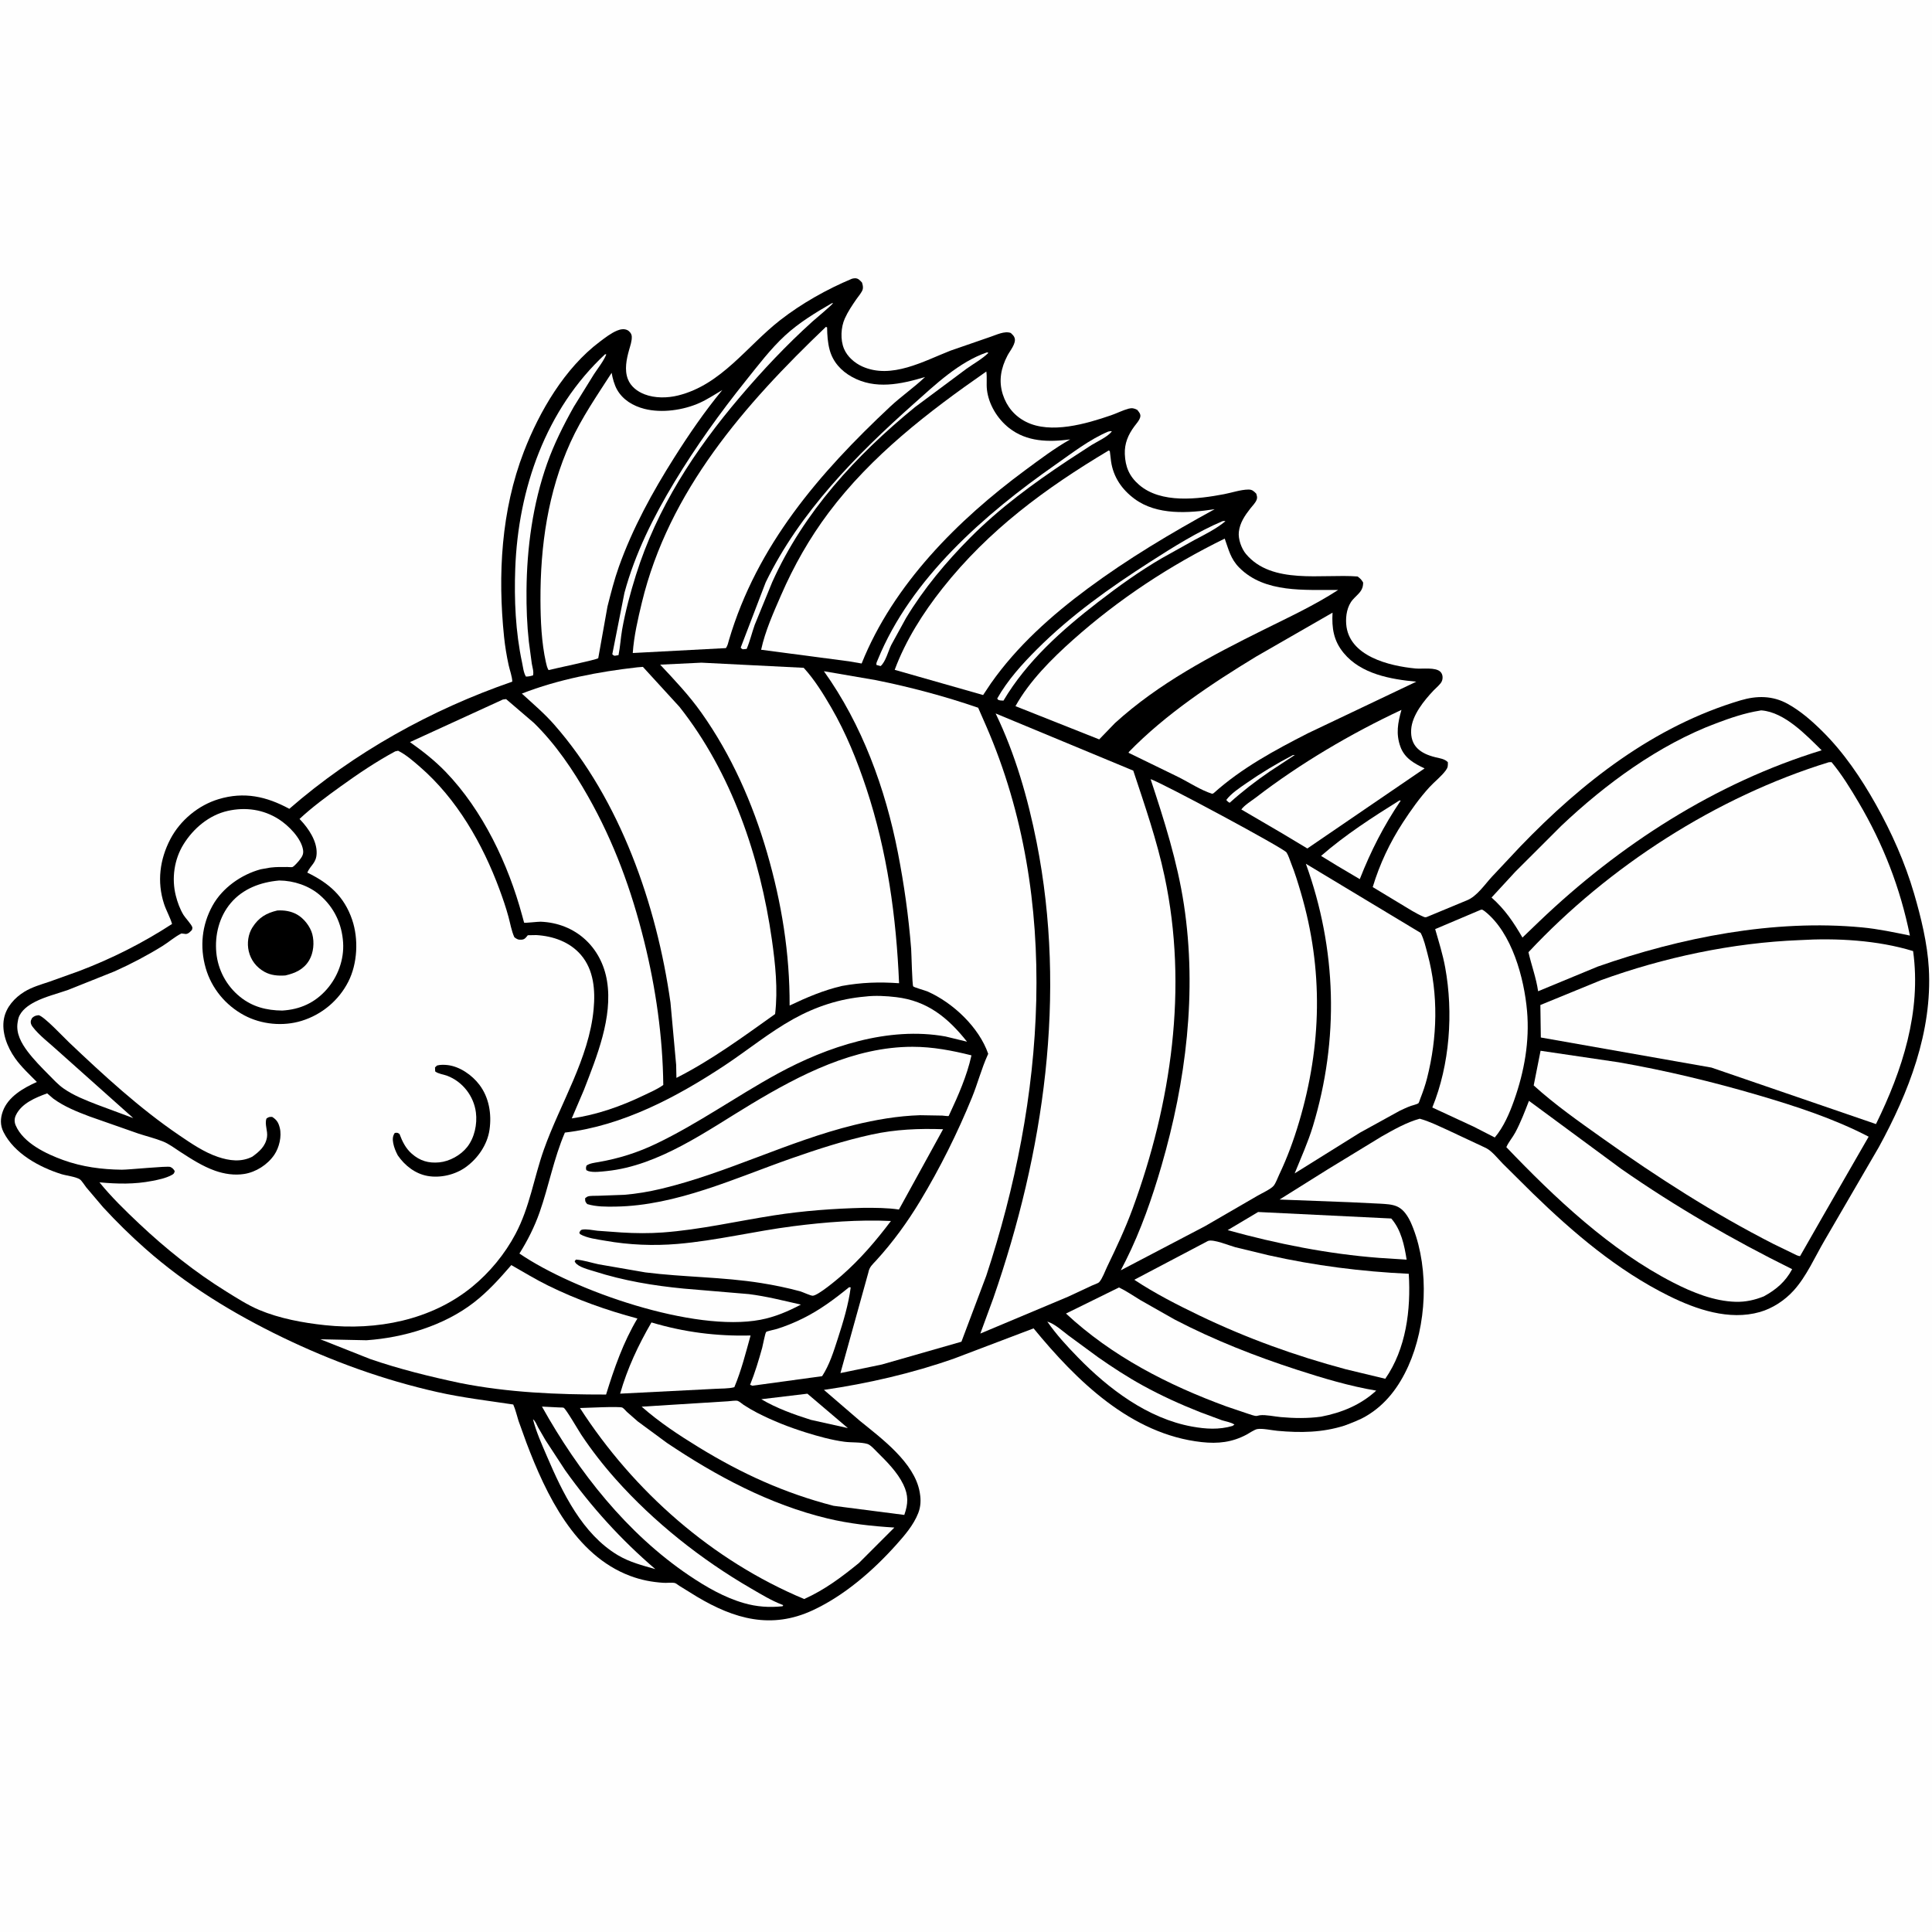 <svg version="1.1" xmlns="http://www.w3.org/2000/svg" style="display: block;" viewBox="0 0 2048 2048" width="1024" height="1024">
<path transform="translate(0,0)" fill="rgb(254,254,254)" d="M -0 -0 L 2048 0 L 2048 2048 L -0 2048 L -0 -0 z"/>
<path transform="translate(0,0)" fill="rgb(0,0,0)" d="M 903.055 295.5 C 904.323 295.207 905.138 294.953 906.5 294.965 C 909.892 294.995 911.64 297.307 913.75 299.5 C 914.411 301.794 915.082 303.975 914.6 306.381 C 913.953 309.614 909.722 314.365 907.82 317.139 C 903.313 323.711 898.862 330.236 895.578 337.523 C 891.334 346.94 890.668 360.119 894.681 369.715 C 898.181 378.083 905.959 384.867 914.115 388.513 C 944.974 402.306 979.119 382.821 1007.6 371.687 L 1049.84 357.083 C 1056.22 354.978 1064.97 350.521 1071.5 352.983 C 1073.24 354.758 1074.79 355.849 1075.55 358.277 C 1077.35 364.042 1070.63 371.786 1067.97 376.874 C 1061.07 390.093 1058.39 403.613 1063.02 418.126 C 1067.12 430.978 1075.54 441.1 1087.67 447.19 C 1113.95 460.375 1151.51 449.22 1177.67 440.259 C 1183.92 438.117 1190.15 434.866 1196.5 433.175 C 1199.94 432.259 1202.45 432.812 1205.5 434.456 C 1207.12 436.411 1209.21 438.683 1208.81 441.5 C 1208.29 445.114 1204.54 449.155 1202.42 452.013 C 1195.84 460.91 1191.94 470.142 1192.36 481.358 C 1192.87 494.867 1197.08 504.882 1207.34 513.818 C 1230.65 534.135 1269.79 529.139 1297.63 523.835 C 1305.78 522.285 1315.09 519.051 1323.31 518.952 C 1327.4 518.903 1329.01 520.624 1331.68 523.287 C 1332.35 525.759 1333.05 527.199 1332.11 529.728 C 1330.9 532.986 1327.64 536.192 1325.5 538.917 C 1319.65 546.36 1314.31 554.166 1313.22 563.882 C 1312.37 571.404 1316.03 581.593 1320.78 587.263 C 1348.29 620.09 1401.44 608.147 1439 611.094 C 1441.89 613.019 1443.22 614.521 1444.99 617.5 C 1445.01 626.646 1439.75 629.197 1434.1 635.564 C 1428.07 642.358 1426.36 652.678 1427.02 661.5 C 1429.57 695.629 1472.66 705.947 1500.4 708.625 C 1507.68 709.327 1521.7 707.004 1526.89 712.133 C 1529.48 714.703 1529.76 718.954 1528.37 722.202 C 1527.02 725.384 1522.19 729.228 1519.78 731.78 C 1509.66 742.487 1496.83 758.059 1495.9 773.399 C 1494.83 790.841 1505.62 798.747 1521.28 802.629 C 1525.74 803.734 1531.66 804.425 1534.8 808 C 1534.84 811.703 1534.97 813.38 1532.67 816.538 C 1527.96 822.979 1520.8 828.442 1515.35 834.365 C 1504.95 845.688 1495.6 858.882 1487.21 871.751 C 1473.27 893.139 1462.52 915.908 1455.14 940.331 L 1484.83 958.279 C 1492.77 963 1500.87 968.397 1509.39 971.968 C 1511.64 972.912 1512.89 971.79 1515.12 970.944 L 1555.19 954.303 C 1565.49 950.194 1573.94 937.573 1581.43 929.445 L 1611.59 897.315 C 1677.06 829.278 1753.51 769.577 1845.14 742.387 C 1862.24 737.313 1878.98 737.263 1895 746.101 C 1908.63 753.624 1920.67 764.185 1931.68 775.081 C 1954.49 797.638 1972.76 824.696 1988.42 852.587 C 2005.16 882.382 2019.38 914.336 2028.98 947.174 C 2036.37 972.467 2043.14 1000.13 2044.63 1026.5 C 2048.42 1093.74 2023.25 1158.21 1991.58 1216.11 L 1934.24 1314.7 C 1923.9 1332.34 1915.03 1352.94 1901.31 1368.07 C 1891.92 1378.42 1879.02 1386.94 1865.55 1390.79 C 1833 1400.08 1798.06 1388.08 1768.99 1373.66 C 1714.6 1346.67 1668.02 1307.02 1624.73 1264.95 L 1593 1233.5 C 1587.96 1228.4 1581.76 1220.36 1575.4 1217.05 L 1534.1 1197.69 C 1524.58 1193.45 1515.05 1188.59 1504.96 1185.88 C 1490.97 1189.7 1477.2 1197.59 1464.62 1204.7 L 1407.5 1239.55 L 1356.38 1271.56 L 1431.06 1274.41 L 1463.5 1275.97 C 1469.23 1276.37 1475.43 1276.51 1480.76 1278.83 C 1489.9 1282.82 1494.73 1293.35 1498.11 1302.15 C 1515.09 1346.35 1512.23 1405.2 1492.83 1448.18 C 1483.01 1469.95 1469.06 1488.86 1448.18 1501.11 C 1440.91 1505.37 1433.08 1508.22 1425.23 1511.19 C 1401.76 1518.67 1378.53 1518.96 1354.17 1516.73 C 1348.4 1516.2 1338.23 1513.95 1332.78 1514.88 C 1329.78 1515.38 1324.3 1519.21 1321.43 1520.74 C 1306.1 1528.92 1291.16 1530.59 1273.86 1528.69 C 1198.84 1520.46 1141.1 1463.51 1095.64 1408.13 L 1011.53 1440.06 C 967.219 1455.68 919.844 1466.6 873.397 1473.33 L 911.733 1506.34 C 934.507 1524.82 969.266 1550.46 974.85 1581.39 L 975.117 1583 C 976.323 1590.05 976.035 1597.01 973.444 1603.75 C 968.548 1616.48 958.944 1627.58 949.959 1637.62 C 925.42 1665.03 895.032 1691.4 861.5 1706.98 C 817.667 1727.35 778.497 1716.27 738.764 1692.56 L 720.244 1681.12 C 719.169 1680.45 716.456 1678.28 715.299 1678.04 C 711.833 1677.34 706.812 1678.1 703.121 1677.84 C 690.764 1677 679.749 1674.92 668.108 1670.57 C 609.454 1648.64 578.858 1584.32 558.022 1529.35 L 549.658 1506.16 C 547.832 1500.48 546.485 1494.24 544.044 1488.83 C 516.923 1484.73 490.246 1481.64 463.406 1475.6 C 406.373 1462.76 351.521 1442.85 298.92 1417.4 C 247.22 1392.39 197.424 1361.98 154.274 1323.84 C 138.581 1309.97 123.537 1295.2 109.35 1279.79 L 91.382 1258.61 C 89.613 1256.4 86.727 1251.57 84.659 1250.18 C 80.445 1247.34 70.142 1246.23 64.938 1244.58 C 41.522 1237.17 15.203 1222.81 3.733 1200.08 C 0.102 1192.88 0.27 1185.49 3.006 1177.97 C 8.653 1162.46 24.874 1153.27 39.083 1146.94 C 31.206 1138.93 22.488 1130.94 15.992 1121.75 C 7.702 1110.03 1.447 1094.21 4.225 1079.72 C 6.564 1067.52 15.498 1057.64 25.854 1051.28 C 33.778 1046.41 43.493 1043.6 52.282 1040.68 L 84.257 1029.21 C 118.749 1016.06 151.443 999.573 182.385 979.438 C 180.236 972.022 176.212 965.336 173.828 957.981 C 166.293 934.728 169.348 911.042 180.543 889.568 C 190.95 869.607 210.187 853.624 231.718 847.135 C 258.831 838.964 282.396 844.219 306.692 857.382 C 375.252 797.726 457.297 752.148 543.051 722.581 C 542.935 717.111 540.345 710.445 539.171 705.006 C 537.037 695.12 535.384 685.271 534.344 675.212 C 527.533 609.389 531.279 541.079 555.313 478.803 C 571.771 436.158 598.674 390.067 635.889 362.176 C 641.572 357.917 647.682 353.109 654.303 350.386 C 657.631 349.017 661.656 348.268 665 349.93 C 667.416 351.131 669.49 353.791 669.68 356.5 C 670.013 361.274 668.098 366.515 666.821 371.085 C 664.09 380.862 661.774 392.043 665.555 401.836 C 668.597 409.712 675.506 414.972 683.17 417.954 C 694.195 422.243 707.519 422.024 718.891 419.202 C 764.731 407.827 791.717 366.885 827.012 339.38 C 849.721 321.683 876.457 306.627 903.055 295.5 z"/>
<path transform="translate(0,0)" fill="rgb(254,254,254)" d="M 1370.45 800.5 L 1372.6 800.294 L 1346.04 817.752 C 1331.1 827.954 1316.96 838.887 1303.5 850.987 C 1301.88 850.143 1301.06 849.416 1299.91 848 C 1305.05 841.091 1313.78 835.374 1320.8 830.5 C 1336.77 819.399 1353.19 809.466 1370.45 800.5 z"/>
<path transform="translate(0,0)" fill="rgb(254,254,254)" d="M 855.876 1477.38 L 898.772 1513.83 L 859.627 1505.12 C 841.769 1499.49 823.15 1492.81 806.997 1483.23 L 855.876 1477.38 z"/>
<path transform="translate(0,0)" fill="rgb(254,254,254)" d="M 1295.8 552.5 C 1297.98 552.147 1296.9 552.138 1299.02 552.5 C 1289.43 560.535 1277.08 566.641 1266.03 572.48 L 1231.89 591.524 C 1208.02 605.417 1185.92 621.291 1164.1 638.151 C 1125.78 667.758 1088.67 700.653 1063.71 742.708 L 1060.56 742.5 C 1058.44 741.997 1058.34 742.429 1057.07 740.5 C 1068.07 721.002 1083.35 704.134 1099.09 688.376 C 1135.22 652.21 1176.21 623.186 1219.09 595.652 C 1243.4 580.041 1269.18 563.834 1295.8 552.5 z"/>
<path transform="translate(0,0)" fill="rgb(254,254,254)" d="M 1174.75 457.5 C 1176.38 457.105 1177.03 457.024 1178.62 457.138 C 1174.88 462.684 1163.2 467.996 1157.15 471.708 L 1131.85 488.146 C 1094.85 512.789 1059.81 538.394 1028.38 570.032 C 1002.81 595.767 979.177 624.088 960.391 655.201 L 944.772 683.674 C 941.578 690.161 938.797 701.556 933.5 706.061 L 929.072 704.884 C 928.67 702.752 929.623 701.405 930.43 699.425 C 965.654 613.016 1043.97 544.949 1118.7 492.679 C 1136.16 480.469 1155.09 465.743 1174.75 457.5 z"/>
<path transform="translate(0,0)" fill="rgb(254,254,254)" d="M 1046.25 373.5 L 1047.78 374.047 C 1041.3 380.471 1031.97 385.573 1024.5 390.932 L 969.951 431.544 C 907.557 482.514 851.934 542.873 818.591 617.044 L 800.03 662.353 C 797.049 670.752 794.988 679.691 791.5 687.859 L 787.5 688.261 C 785.849 687.543 786.669 688.07 785.165 686.5 L 811.673 617.289 C 847.877 542.779 907.543 482.424 968.654 428.003 C 991.765 407.422 1016.64 383.697 1046.25 373.5 z"/>
<path transform="translate(0,0)" fill="rgb(254,254,254)" d="M 1483.46 848.5 L 1484.8 848.671 C 1466.7 875.489 1453.23 901.908 1441.41 931.928 L 1418.06 918.117 L 1400.38 907.293 C 1425.96 885.005 1454.74 866.448 1483.46 848.5 z"/>
<path transform="translate(0,0)" fill="rgb(254,254,254)" d="M 881.645 321.5 L 883.036 321.257 C 883.059 322.491 863.725 338.583 861.431 340.651 C 833.788 365.564 808.455 392.476 784.365 420.821 C 736.381 477.281 696.509 538.234 674.133 609.536 C 668.232 628.342 662.937 647.887 659.5 667.309 C 657.905 676.326 657.477 685.557 655.65 694.5 L 651.5 695.151 C 649.817 694.474 650.666 694.969 649.057 693.5 L 661.925 628.434 C 673.153 586.773 692.722 547.76 714.936 510.961 C 737.572 473.463 763.075 437.908 790.458 403.724 C 803.641 387.268 816.748 369.89 832.274 355.586 C 846.92 342.093 864.441 331.433 881.645 321.5 z"/>
<path transform="translate(0,0)" fill="rgb(254,254,254)" d="M 564.992 1504.5 C 567.632 1506.36 568.965 1510.37 570.452 1513.18 L 578.254 1526.64 L 599.065 1558.48 C 626.864 1597.55 658.293 1632.13 694.671 1663.33 C 680.819 1659.38 667.298 1655.97 654.801 1648.48 C 617.308 1626.01 596.307 1582.39 579.771 1543.72 C 574.31 1530.95 568.401 1518 564.992 1504.5 z"/>
<path transform="translate(0,0)" fill="rgb(254,254,254)" d="M 1110.16 1400.91 C 1118.39 1403.53 1125.56 1410.38 1132.43 1415.54 L 1163.81 1438.59 C 1179.06 1449.27 1195.07 1459.69 1211.38 1468.67 C 1230.95 1479.46 1251.11 1488.58 1271.87 1496.81 L 1295.2 1505.5 C 1299.45 1506.88 1304.92 1507.61 1308.58 1510.12 L 1306.5 1511.55 C 1292.16 1515.75 1278.2 1514.85 1263.68 1512.23 C 1216.61 1503.71 1175.11 1472.25 1142.51 1438.74 C 1130.87 1426.78 1119.68 1414.66 1110.16 1400.91 z"/>
<path transform="translate(0,0)" fill="rgb(254,254,254)" d="M 641.425 375.5 L 642.717 375.688 C 639.764 382.944 633.959 390.083 629.644 396.669 L 608.214 431.263 C 597.474 450.383 587.287 470.658 579.96 491.362 C 564.75 534.343 558.473 580.649 558.115 626.084 C 557.972 644.199 558.619 662.327 560.623 680.336 L 563.727 703.457 C 564.347 707.234 566.054 712.287 565 715.964 C 562.327 716.754 560.329 717.171 557.5 717.191 C 554.946 713.042 554.404 706.95 553.39 702.207 C 546.471 669.821 544.969 635.783 546.184 602.764 C 549.295 518.169 578.504 434.057 641.425 375.5 z"/>
<path transform="translate(0,0)" fill="rgb(254,254,254)" d="M 900.067 1364.5 L 901.787 1364.69 C 899.461 1382.83 893.74 1401.61 888.107 1419 C 883.704 1432.59 879.347 1446.75 871.485 1458.8 L 797.5 1468.93 L 795.109 1467.96 C 800.303 1455.22 804.282 1441.86 807.976 1428.62 C 808.739 1425.89 811.049 1413.06 812.201 1411.9 C 812.99 1411.11 821.794 1409.29 823.675 1408.69 C 832.885 1405.78 841.967 1402.05 850.639 1397.79 C 868.747 1388.91 884.512 1377.19 900.067 1364.5 z"/>
<path transform="translate(0,0)" fill="rgb(254,254,254)" d="M 1333.68 1284.77 L 1474.77 1291.66 C 1485.28 1303.59 1488.69 1320.08 1491.09 1335.28 L 1461.87 1333.4 C 1407.8 1329.29 1353.6 1318.45 1301.37 1304.01 L 1333.68 1284.77 z"/>
<path transform="translate(0,0)" fill="rgb(254,254,254)" d="M 574.504 1491.04 L 592.542 1491.94 C 593.535 1492.01 596.709 1491.91 597.464 1492.26 C 599.901 1493.38 613.412 1516.71 616.123 1520.78 C 627.177 1537.4 639.227 1552.86 652.479 1567.77 C 692.992 1613.33 743.321 1653.23 796.013 1683.75 C 806.706 1689.95 817.691 1696.72 829.26 1701.12 L 830.287 1701.5 L 829.5 1702.72 C 815.242 1704.18 802.336 1703.31 788.591 1699.36 C 767.769 1693.38 748.399 1682.15 730.541 1670.11 C 664.637 1625.67 612.974 1560.01 574.504 1491.04 z"/>
<path transform="translate(0,0)" fill="rgb(254,254,254)" d="M 690.555 1401.84 C 725.48 1412.23 759.319 1416.51 795.638 1415.7 C 790.495 1434.18 785.875 1452.76 778.422 1470.48 C 772.31 1472.17 764.215 1471.81 757.803 1472.24 L 657.361 1477.33 C 665.077 1450.36 676.548 1426.02 690.555 1401.84 z"/>
<path transform="translate(0,0)" fill="rgb(254,254,254)" d="M 1485.6 752.506 C 1481.78 766.104 1479.5 777.959 1484.56 791.728 C 1489 803.798 1499.18 809.364 1510.12 814.548 L 1385.84 899.423 L 1359.96 883.87 L 1315.86 858.076 C 1319.24 853.41 1326.61 848.987 1331.25 845.418 C 1378.07 809.378 1432.11 777.563 1485.6 752.506 z"/>
<path transform="translate(0,0)" fill="rgb(254,254,254)" d="M 295.504 933.405 L 296.001 933.36 C 311.399 933.479 327.459 938.797 339.151 948.928 C 354.177 961.948 362.403 979.235 363.702 999.018 C 364.893 1017.16 358.117 1035.53 346.102 1049.04 C 333.522 1063.18 317.908 1070.12 299.174 1071.24 C 282.558 1071.07 267.634 1067.33 254.468 1056.69 C 240.098 1045.08 230.997 1028.16 229.29 1009.75 C 227.561 991.109 232.379 971.746 244.594 957.303 C 257.534 942.005 276.124 935.198 295.504 933.405 z"/>
<path transform="translate(0,0)" fill="rgb(0,0,0)" d="M 293.965 965.158 C 301.239 964.721 308.504 965.819 314.934 969.461 C 322.163 973.555 328.86 982.097 331.02 990.166 C 333.375 998.959 332.396 1010.01 327.777 1017.86 C 322.014 1027.65 312.972 1031.57 302.505 1034.02 C 294.776 1034.56 287.082 1033.97 280.207 1030.1 C 271.721 1025.33 265.858 1017.73 263.653 1008.24 C 261.734 999.978 263.003 990.326 267.545 983.157 C 274.207 972.642 282.204 967.932 293.965 965.158 z"/>
<path transform="translate(0,0)" fill="rgb(254,254,254)" d="M 771.629 1485.42 C 774.194 1485.31 779.721 1484.32 781.964 1484.98 C 783.664 1485.48 786.679 1488.17 788.257 1489.21 C 792.965 1492.3 797.764 1495.12 802.775 1497.69 C 819.294 1506.18 836.53 1512.94 854.249 1518.48 C 867.43 1522.6 881.424 1526.48 895.139 1528.32 C 902.618 1529.32 912.397 1528.55 919.44 1530.62 C 922.802 1531.6 927.086 1536.52 929.608 1539.02 C 939.87 1549.18 951.216 1560.47 957.551 1573.6 C 963.146 1585.2 962.736 1594.14 958.586 1605.89 L 883.595 1596.22 C 831.627 1582.8 786.315 1562.14 740.696 1534.18 C 719.362 1521.11 699.005 1507.69 680.177 1491.13 L 771.629 1485.42 z"/>
<path transform="translate(0,0)" fill="rgb(254,254,254)" d="M 1186.19 1364.76 C 1194 1368.48 1201.4 1373.65 1208.81 1378.14 L 1245.17 1398.76 C 1286.56 1420.36 1330.94 1437.79 1375.28 1452.14 C 1402.52 1460.96 1430.59 1469.38 1458.86 1474.12 C 1442.32 1489.34 1422.17 1497.53 1400.36 1501.74 C 1386.38 1503.67 1371.67 1503.44 1357.63 1502.18 C 1351.19 1501.61 1341.74 1499.48 1335.5 1500.24 L 1332 1500.98 C 1329.33 1501 1325.32 1499.33 1322.68 1498.54 L 1300.01 1490.87 C 1238.2 1468.27 1178.55 1437.65 1129.99 1392.41 L 1186.19 1364.76 z"/>
<path transform="translate(0,0)" fill="rgb(254,254,254)" d="M 1569.46 964.5 L 1571.04 964.176 C 1572.08 964.759 1573.05 965.306 1574 966.053 C 1602.8 988.827 1615.68 1036.82 1618.75 1071.83 C 1621.55 1103.9 1615.81 1135.82 1605.16 1166 C 1600.28 1179.84 1594.07 1194.47 1584.53 1205.78 L 1562.33 1194.41 L 1518.31 1173.99 C 1536.87 1128.52 1540.73 1073.6 1531.95 1025.5 C 1529.44 1011.76 1525.2 998.309 1521.34 984.896 L 1569.46 964.5 z"/>
<path transform="translate(0,0)" fill="rgb(254,254,254)" d="M 1620.76 1166.93 L 1718.66 1239.13 C 1776.23 1279.26 1836.89 1314.29 1899.76 1345.38 C 1892.65 1358.7 1882.85 1366.99 1869.78 1374.18 C 1860.15 1378.06 1850.41 1380.25 1840 1379.97 C 1817.01 1379.36 1794.26 1370.1 1774.05 1359.77 C 1707.22 1325.63 1648.28 1269.92 1596.78 1216.03 C 1599.16 1210.57 1603.48 1205.72 1606.32 1200.39 C 1612.05 1189.66 1616.37 1178.25 1620.76 1166.93 z"/>
<path transform="translate(0,0)" fill="rgb(254,254,254)" d="M 614.768 1492.56 C 620.991 1492.45 656.554 1490.6 659.683 1492.1 C 661.052 1492.75 663.358 1495.55 664.53 1496.65 L 676.037 1506.75 L 706.935 1529.5 C 759.179 1564.58 815.574 1594.81 877.137 1609.62 C 900.445 1615.23 924.177 1617.79 948.055 1619.27 L 910.341 1656.99 C 892.042 1671.89 874.084 1685.34 852.461 1695.04 C 754.983 1654.26 671.85 1581.03 614.768 1492.56 z"/>
<path transform="translate(0,0)" fill="rgb(254,254,254)" d="M 542.002 1341.05 C 554.968 1348.41 567.704 1356.21 581.094 1362.8 C 611.604 1377.8 642.883 1388.9 675.69 1397.67 C 660.698 1422.75 651.053 1450.49 642.461 1478.27 C 590.55 1478.34 538.811 1476.22 487.784 1466.07 C 455.509 1459.23 423.587 1451.36 392.361 1440.61 L 339.563 1419.69 L 388.486 1420.72 C 427.948 1418.01 470.553 1405.24 502.117 1380.86 C 517.322 1369.12 529.494 1355.5 542.002 1341.05 z"/>
<path transform="translate(0,0)" fill="rgb(254,254,254)" d="M 1412.55 649.441 C 1411.65 665.822 1413.62 679.192 1424.34 692.188 C 1442.81 714.569 1474.17 720.073 1501.34 722.618 L 1386.67 777.175 C 1351.14 795.351 1316.45 813.952 1286.5 840.805 L 1285.04 841.48 C 1272.79 837.63 1260.3 829.259 1248.71 823.5 L 1196.39 798.029 L 1196.56 797.168 C 1235.45 757.208 1284.09 724.847 1331.56 696.002 L 1412.55 649.441 z"/>
<path transform="translate(0,0)" fill="rgb(254,254,254)" d="M 1865.35 753.307 C 1866.17 753.124 1866.57 752.989 1867.5 753.068 C 1891.9 755.149 1914.55 779.126 1931.04 795.344 C 1818.31 829.879 1716.52 895.648 1631.71 976.716 L 1613.86 993.857 C 1604.29 977.41 1595.45 964.181 1581.1 951.432 L 1606.29 924.089 L 1654.99 875.455 C 1701.81 831.08 1758.49 789.51 1819.11 766.755 C 1834.14 761.115 1849.47 755.817 1865.35 753.307 z"/>
<path transform="translate(0,0)" fill="rgb(254,254,254)" d="M 1280.44 1315.5 C 1285.98 1313.18 1302.98 1320.36 1309.44 1322.09 L 1344.74 1330.63 C 1393.77 1341.64 1443.2 1347.9 1493.35 1350.27 C 1495.71 1388.31 1490.6 1429.64 1468.45 1461.55 L 1426.69 1451.5 C 1372.98 1437.13 1321.61 1418.61 1271.48 1394.51 C 1247.95 1383.2 1224.15 1371.03 1202.37 1356.61 L 1280.44 1315.5 z"/>
<path transform="translate(0,0)" fill="rgb(254,254,254)" d="M 648.375 395.201 C 649.316 400.903 651.219 407.854 654.029 412.885 C 660.155 423.857 671.107 430.32 683.013 433.382 C 701.462 438.128 724.47 434.813 741.725 427.027 C 750.04 423.275 757.816 418.042 765.686 413.437 C 747.047 435.999 730.448 460.22 714.809 484.935 C 691.665 521.51 670.665 559.815 656.072 600.676 C 651.151 614.454 647.582 628.658 643.972 642.819 L 634.169 697.702 C 632.808 699.303 587.687 708.713 581.479 710.331 C 579.953 707.765 579.338 704.981 578.69 702.089 C 573.999 681.154 573.006 657.616 572.916 636.209 C 572.674 578.931 580.84 521.495 604.69 468.956 C 616.533 442.868 632.913 419.219 648.375 395.201 z"/>
<path transform="translate(0,0)" fill="rgb(254,254,254)" d="M 1384.26 915.613 L 1505.96 988.91 C 1509.51 995.657 1511.29 1003.93 1513.28 1011.28 C 1524.91 1054.44 1523.7 1099.73 1512.76 1142.88 C 1510.89 1150.24 1508.41 1157.39 1505.63 1164.45 C 1505.35 1165.16 1504.13 1169.02 1503.65 1169.41 C 1502.06 1170.66 1497.73 1171.53 1495.75 1172.25 C 1491.54 1173.78 1487.46 1175.68 1483.44 1177.64 L 1441.36 1200.82 L 1372.4 1243.84 C 1379.08 1227.35 1386.5 1211.01 1391.68 1193.97 C 1419.68 1101.84 1417 1005.96 1384.26 915.613 z"/>
<path transform="translate(0,0)" fill="rgb(254,254,254)" d="M 1298.24 570.944 C 1302.52 582.738 1304.37 592.376 1313.79 601.832 C 1340.88 629.021 1383.3 625.015 1418.52 625.378 C 1393.2 641.785 1366.19 654.283 1339.24 667.666 C 1283.55 695.312 1228.28 724.324 1181.96 766.451 L 1165.2 783.79 L 1076.44 748.557 C 1091.15 722.021 1115.05 698.191 1137.53 678.17 C 1185.95 635.062 1240.03 599.46 1298.24 570.944 z"/>
<path transform="translate(0,0)" fill="rgb(254,254,254)" d="M 1175.3 477.5 L 1176.46 478.227 L 1177.76 489.045 C 1180.16 505.692 1189.27 518.922 1202.62 528.796 C 1226.58 546.506 1260.01 543.952 1287.63 539.762 C 1241.33 565.069 1195.7 592.257 1153.27 623.685 C 1114.71 652.252 1078.04 684.959 1050.38 724.417 L 1042.14 736.766 L 948.414 710.05 C 959.971 678.892 978.501 649.661 999.069 623.672 C 1048.06 561.768 1108 517.693 1175.3 477.5 z"/>
<path transform="translate(0,0)" fill="rgb(254,254,254)" d="M 1633.07 1113.85 L 1715.92 1126.08 C 1765.81 1134.79 1815.58 1146.77 1864.16 1161.04 C 1903.7 1172.66 1944.2 1185.84 1980.85 1204.94 L 1932.79 1288.45 L 1908.16 1331.55 C 1905.58 1331.49 1902.7 1329.64 1900.33 1328.55 L 1880.06 1318.71 C 1816.75 1286.46 1756.71 1247.88 1698.86 1206.74 C 1673.94 1189.02 1648.43 1171.16 1625.78 1150.6 L 1633.07 1113.85 z"/>
<path transform="translate(0,0)" fill="rgb(254,254,254)" d="M 1045.54 393.813 C 1046.46 399.816 1045.49 406.772 1046.19 413 C 1047.97 428.701 1057.3 443.969 1069.61 453.659 C 1088.56 468.575 1111.63 468.724 1134.44 465.806 C 1118.08 475.021 1102.19 487.026 1087.08 498.177 C 1015.49 550.996 946.909 619.507 913.368 703.344 L 900.223 701.074 L 806.827 688.771 C 811.174 668.779 819.805 649.627 827.938 630.938 C 841.455 599.872 858.003 570.636 878.344 543.5 C 923.695 483 983.981 436.617 1045.54 393.813 z"/>
<path transform="translate(0,0)" fill="rgb(254,254,254)" d="M 875.481 346.5 L 876.748 347.047 C 876.892 355.166 877.345 363.008 879.469 370.891 C 882.925 383.718 891.716 393.247 903.132 399.554 C 927.908 413.241 955.062 407.269 980.619 399.64 C 969.002 410.726 955.457 419.984 943.631 431.062 C 868.636 501.318 802.459 577.936 772.755 678.404 C 771.931 681.444 771.335 684.395 769.5 687.014 L 670.756 692.224 C 671.952 674.452 676.208 656.15 680.375 638.875 C 708.987 520.281 789.531 428.628 875.481 346.5 z"/>
<path transform="translate(0,0)" fill="rgb(254,254,254)" d="M 533.119 741.5 L 536.5 741.09 L 566.007 766.358 C 589.051 788.917 607.485 816.195 623.329 844.149 C 650.995 892.96 669.405 943.577 682.906 998.028 C 695.156 1047.43 702.559 1099.15 703.112 1150.1 C 696.8 1154.69 689.379 1157.76 682.37 1161.14 C 658.237 1172.76 632.672 1181.76 606.086 1185.56 L 618.972 1155.39 C 632.557 1120.27 649.698 1078.48 643.497 1040.1 C 637.673 1004.05 610.134 978.533 573.18 977.048 C 570.469 976.939 556.545 978.607 555.578 978.078 C 555.517 978.044 553.649 971.016 553.477 970.381 C 538.772 915.999 511.809 859.008 472.34 818.114 C 460.858 806.217 448.023 796.196 434.576 786.66 L 533.119 741.5 z"/>
<path transform="translate(0,0)" fill="rgb(254,254,254)" d="M 743.53 702.458 L 851.94 707.905 C 863.248 720.163 872.763 735.569 881.116 749.962 C 896.835 777.046 908.557 806.063 918.381 835.74 C 940.571 902.779 950.112 971.933 953.054 1042.26 C 932.006 1040.78 913.233 1041.38 892.47 1045.15 C 872.822 1049.74 855.168 1057.29 837.024 1065.91 C 837.249 1010.54 828.584 957.192 813.139 904 C 797.855 851.367 775.323 800.441 743.551 755.573 C 730.514 737.163 715.193 720.983 699.803 704.561 L 743.53 702.458 z"/>
<path transform="translate(0,0)" fill="rgb(254,254,254)" d="M 1938.59 808.004 L 1941.5 807.878 C 1952.42 820.951 1961.62 835.994 1970.26 850.639 C 1996.35 894.865 2014.41 941.437 2024.57 991.736 C 2007.65 988.302 1991.18 984.739 1973.94 983.095 C 1880.46 974.185 1781.81 993.716 1693.76 1024.58 L 1630.46 1050.77 C 1628.43 1036.53 1623.4 1023.33 1620.23 1009.38 C 1705.19 918.426 1819.46 844.701 1938.59 808.004 z"/>
<path transform="translate(0,0)" fill="rgb(254,254,254)" d="M 1907.42 996.576 C 1946.67 994.212 1990.3 996.608 2027.97 1008.18 C 2036.88 1072.41 2016.57 1134.67 1988.61 1191.56 L 1814.21 1131.68 L 1633.33 1099.79 L 1632.85 1065.35 L 1696.84 1039.14 C 1763.46 1014.91 1836.53 999.356 1907.42 996.576 z"/>
<path transform="translate(0,0)" fill="rgb(254,254,254)" d="M 675.575 707.39 L 681.5 706.916 L 720.26 749.278 C 775.588 819.196 805.773 908.525 818.213 995.991 C 821.933 1022.14 824.732 1048.58 821.651 1074.93 C 787.684 1099.11 754.343 1123.68 717.049 1142.6 L 716.743 1128.75 L 710.735 1062.77 C 696.084 959.033 657.432 847.777 587.43 768.07 C 576.874 756.051 564.931 746.016 553.188 735.231 C 591.651 720.177 634.656 712.02 675.575 707.39 z"/>
<path transform="translate(0,0)" fill="rgb(254,254,254)" d="M 1219.68 825.908 C 1232.22 830.028 1360.89 899.18 1363.77 903.625 C 1365.85 906.82 1367.26 911.718 1368.69 915.284 C 1372.77 925.476 1375.9 935.773 1378.99 946.289 C 1402.88 1027.63 1401.16 1108.47 1377.04 1189.5 C 1371.38 1208.55 1364.57 1227.18 1356 1245.13 C 1354.38 1248.53 1352.41 1254.2 1350.07 1257.03 C 1347.21 1260.51 1337.07 1265.15 1333.02 1267.54 L 1277.42 1299.77 L 1188.05 1346.59 L 1193.52 1335.95 C 1209.29 1304.46 1221.42 1269.6 1231.23 1235.79 C 1257.21 1146.27 1269.09 1051.7 1255.01 959 C 1248.08 913.401 1234.1 869.539 1219.68 825.908 z"/>
<path transform="translate(0,0)" fill="rgb(254,254,254)" d="M 1055.4 756.292 L 1201.32 816.897 C 1213.63 854.085 1226.32 890.596 1234.5 929.024 C 1259.58 1046.89 1241.69 1169.4 1200.54 1281.5 C 1192.88 1302.37 1183.36 1322.6 1173.7 1342.6 C 1171.43 1347.3 1168.57 1355.39 1165.21 1359.1 C 1164.03 1360.4 1159.25 1361.92 1157.4 1362.79 L 1132.25 1374.54 L 1039.19 1413.62 L 1052.93 1376.22 C 1106.71 1221.32 1130.95 1054.85 1098.86 892.793 C 1089.68 846.426 1076.09 798.984 1055.4 756.292 z"/>
<path transform="translate(0,0)" fill="rgb(254,254,254)" d="M 873.363 711.509 L 928.5 720.981 C 964.971 728.33 1001.7 738.114 1036.88 750.213 L 1045.52 769.953 C 1125.36 953.589 1106.93 1166.29 1045.46 1352.43 L 1019.16 1422.27 L 934.796 1446.43 L 890.898 1455.52 L 920.486 1348.96 C 921.577 1342.94 924.9 1340.41 928.882 1336.04 C 946.601 1316.6 961.821 1295.65 975.398 1273.15 C 996.391 1238.35 1014.99 1201.02 1030.33 1163.41 C 1036.34 1148.68 1040.42 1132.83 1046.93 1118.46 L 1047.55 1117.11 C 1037.77 1088.87 1010.18 1062.96 983.239 1051.03 C 980.815 1049.96 968.931 1046.74 968.024 1045.57 C 966.926 1044.16 966.202 1010.15 965.853 1005.73 C 963.13 971.219 958.437 937.859 951.816 903.885 C 938.57 835.915 913.827 768.024 873.363 711.509 z"/>
<path transform="translate(0,0)" fill="rgb(254,254,254)" d="M 917.052 1056.41 C 927.486 1055.09 939.6 1055.76 949.985 1057.01 C 983.162 1060.98 1004.92 1078.82 1025.09 1104.24 L 1002.26 1098.71 C 941.715 1087.82 876.933 1109.4 824.223 1138.18 C 780.885 1161.84 740.243 1190.97 695.713 1212.31 C 675.85 1221.83 656.214 1228.03 634.555 1231.82 C 630.373 1232.55 625.291 1233.07 621.773 1235.5 C 621.032 1237.79 620.99 1238.11 621.555 1240.44 L 623.703 1241.43 C 629.139 1243.07 637.344 1241.95 642.963 1241.38 C 698.611 1235.75 749.626 1198.45 796.393 1170.34 C 848.131 1139.25 905.573 1109.59 967.416 1109.64 C 988.734 1109.65 1009.18 1113.56 1029.76 1118.71 L 1029.6 1119.52 C 1024.94 1140.37 1015.9 1161.09 1006.85 1180.39 C 1006.76 1180.57 1005.6 1183.04 1005.6 1183.04 C 1004.99 1183.32 999.846 1182.62 998.883 1182.57 L 975.348 1182.17 C 951.749 1182.9 928.148 1186.96 905.244 1192.59 C 835.378 1209.76 770.565 1243.59 700.582 1260.24 C 687.911 1263.26 674.646 1265.5 661.65 1266.55 L 633.848 1267.57 C 631.162 1267.66 625.52 1267.4 623.017 1268.34 C 621.984 1268.73 621.177 1269.56 620.256 1270.17 C 620.336 1273.69 620.221 1273.73 622.5 1276.38 C 631.945 1279.28 642.688 1279.2 652.516 1279.05 C 717.143 1278.07 779.18 1248.81 839.249 1227.81 C 867.147 1218.06 895.185 1208.95 924.093 1202.64 C 949.346 1197.14 973.995 1196.15 999.711 1197.02 L 952.902 1282.16 C 940.666 1280.31 928.069 1280.34 915.715 1280.35 C 883.924 1281.11 851.661 1283.46 820.225 1288.38 C 781.131 1294.48 742.159 1303.55 702.638 1306.46 C 688.277 1307.51 673.395 1307.38 659.023 1306.49 L 633.322 1304.64 C 628.542 1304.15 621.663 1302.56 617.074 1303.48 C 615.34 1303.82 615.035 1305.13 614.102 1306.5 L 614.824 1308.2 C 622.319 1312.56 633.053 1313.72 641.576 1315.23 C 666.797 1319.71 692.696 1320.77 718.219 1318.61 C 759.281 1315.13 800.007 1305.03 840.946 1299.82 C 875.082 1295.47 910.024 1292.71 944.426 1294.3 C 928.657 1315.23 911.936 1334.8 892.173 1352.12 C 887.113 1356.55 867.353 1373.12 861.635 1373.52 C 859.416 1373.67 850.925 1369.58 848.049 1368.8 C 834.473 1365.12 820.592 1362.27 806.703 1360.06 C 766.21 1353.59 724.833 1353.93 684.166 1348.8 L 634.577 1340.22 C 626.674 1338.57 618.541 1335.76 610.5 1335.21 L 609.159 1337 L 609.829 1338.28 C 613.097 1343.25 624.473 1345.9 630.058 1347.68 C 661.259 1357.65 692.395 1362.84 724.938 1365.98 L 793.848 1371.8 C 812.705 1374.18 830.508 1378.77 848.989 1382.94 C 835.303 1390.16 821.287 1396.13 805.997 1399.03 C 735.768 1412.34 609.108 1368.72 550.604 1328.79 C 559.202 1315.21 566.667 1300.32 571.988 1285.15 C 581.863 1256.98 586.95 1228.22 598.806 1200.58 C 659.902 1193.51 717.794 1162.76 768.394 1129.25 C 792.616 1113.2 815.718 1094.2 841.126 1080.13 C 864.864 1066.98 890.014 1058.73 917.052 1056.41 z"/>
<path transform="translate(0,0)" fill="rgb(254,254,254)" d="M 418.912 796.5 L 422.006 795.821 C 430.382 799.978 437.919 806.641 444.951 812.721 C 484.29 846.731 511.587 894.437 529.5 942.876 C 533.028 952.415 536.354 962.081 539.013 971.9 C 540.963 979.102 542.153 986.671 545.226 993.5 C 547.954 995.609 549.434 996.38 553 996.091 C 556.397 995.816 557.525 993.766 559.5 991.384 L 568.541 991.224 C 586.218 992.248 603.944 998.392 615.788 1012.2 C 629.505 1028.18 631.127 1049.68 629.27 1069.74 C 624.414 1122.19 593.748 1169.94 576.486 1218.72 C 565.826 1248.84 561.688 1279.23 546.471 1308.01 C 535.244 1329.25 518.975 1349.01 500.309 1364.22 C 456.899 1399.57 399.273 1410.55 344.5 1404.74 C 321.346 1402.29 296.219 1397.64 274.689 1388.56 C 262.67 1383.49 251.136 1376.05 240.065 1369.19 C 206.662 1348.51 176.027 1323.99 147.463 1297.08 C 132.855 1283.32 118.076 1268.94 105.423 1253.32 C 124.509 1255.09 142.437 1255.5 161.337 1251.82 C 168.048 1250.52 175.646 1248.97 181.716 1245.72 C 184.237 1244.37 184.453 1244.09 185.229 1241.5 C 184.206 1239.49 182.656 1237.88 180.5 1237.01 C 177.425 1235.78 136.254 1240.02 129.096 1239.94 C 107.905 1239.7 87.005 1236.93 67.011 1229.7 C 49.067 1223.21 24.846 1211.79 16.697 1193.1 C 15.11 1189.46 15.103 1185.83 16.811 1182.21 C 22.8 1169.53 37.716 1163.51 50.012 1159 L 56.444 1164.55 C 68.059 1173.08 81.582 1178.44 94.974 1183.5 L 146.813 1201.68 C 155.329 1204.46 164.193 1206.62 172.522 1209.9 C 179.091 1212.49 185.18 1217.17 191.11 1221.02 C 202.708 1228.54 214.838 1236.37 227.918 1240.99 C 237.781 1244.47 248.501 1246.11 258.92 1244.45 C 271.441 1242.45 283.614 1234.63 290.762 1224.14 C 295.949 1216.52 298.849 1204.56 296.545 1195.45 C 295.148 1189.93 293.267 1186.96 288.5 1183.95 C 285.382 1183.96 285.058 1183.92 282.5 1185.66 C 280.255 1191.75 284.079 1198.79 283.03 1205.41 C 281.504 1215.05 274.85 1220.82 267.388 1226.18 C 255.514 1232.12 243.174 1230.46 231.072 1226.4 C 216.362 1221.46 202.681 1212.07 189.93 1203.4 C 147.873 1174.82 109.936 1139.84 73.117 1104.91 C 67.392 1099.48 46.912 1077.51 41 1076.15 C 37.81 1076.54 36.644 1076.83 34.086 1079 C 33.248 1080.53 32.465 1081.86 32.579 1083.69 C 32.692 1085.5 33.5 1087 34.561 1088.41 C 41.347 1097.48 52.835 1106.02 61.2 1113.78 L 141.273 1185.23 L 103 1171 C 90.802 1166.28 78.185 1161.38 67.408 1153.85 C 61.6 1149.79 56.54 1144.23 51.567 1139.21 C 43.882 1131.45 35.892 1123.36 29.298 1114.64 C 22.662 1105.86 16.812 1095.39 18.647 1084.01 L 18.916 1082.5 C 19.133 1081.23 19.31 1079.99 19.741 1078.76 C 22.515 1070.86 30.185 1065.53 37.317 1061.89 C 47.931 1056.47 60.756 1053.34 72.017 1049.41 L 121.59 1029.61 C 138.959 1021.81 155.925 1012.9 172.117 1002.89 C 178.987 998.639 185.092 993.103 192.323 989.5 L 197 990.077 C 199.835 989.866 201.652 987.658 203.5 985.75 C 203.624 984.833 204.094 983.898 203.873 983 C 203.148 980.052 196.463 973.09 194.5 969.849 C 190.719 963.604 188.117 956.427 186.344 949.365 C 181.768 931.14 184.651 910.929 194.569 894.954 C 205.04 878.089 221.675 864.009 241.374 859.582 C 260.256 855.34 279.149 857.954 295.507 868.413 C 305.793 874.99 319.281 888.465 321.253 900.93 C 321.972 905.474 320.278 908.131 317.578 911.6 C 316.195 913.378 312.027 918.199 310.087 919.068 C 309.181 919.473 305.873 919.059 304.595 919.059 C 298.814 919.062 292.954 918.911 287.211 919.621 L 285.5 919.853 L 276.368 921.488 C 255.795 927.04 235.762 941.139 225.342 959.939 C 213.966 980.463 211.559 1003.66 218.088 1026.29 C 224.269 1047.72 239.139 1065.67 258.793 1076.22 C 277.018 1086.01 300.012 1088.23 319.803 1082.11 C 341.125 1075.53 359.05 1060.58 369.193 1040.68 C 379.013 1021.42 380.216 995.328 373.297 974.975 C 364.881 950.22 348.72 936.087 325.74 924.996 C 329.333 916.863 335.337 914.973 335.658 904.5 C 336.056 891.512 327.063 878.218 318.5 869.155 L 317.5 868.111 C 330.939 855.598 345.804 844.639 360.679 833.92 C 379.401 820.429 398.58 807.46 418.912 796.5 z"/>
<path transform="translate(0,0)" fill="rgb(0,0,0)" d="M 463.235 1129.5 C 466.647 1128.52 470.959 1128.62 474.5 1129.03 C 487.433 1130.54 500.421 1139.65 508.174 1149.88 C 518.468 1163.45 521.272 1180.9 518.914 1197.5 C 516.658 1213.38 506.488 1228.09 493.61 1237.3 C 482.355 1245.34 466.821 1248.97 453.199 1246.55 C 440.043 1244.2 429.034 1235.47 421.64 1224.7 C 419.507 1220.69 417.662 1216.23 416.824 1211.75 C 416.078 1207.76 416.138 1204.25 418.5 1200.94 C 421.23 1200.7 421.286 1200.52 423.5 1202.08 C 426.51 1210.1 430.014 1217.3 436.551 1223.03 C 445.171 1230.58 454.25 1233.21 465.5 1232.17 C 476.54 1231.14 488.369 1224.62 495.262 1215.85 C 503.044 1205.94 506.055 1191.62 504.479 1179.22 C 502.276 1161.89 490.341 1146.45 473.86 1140.31 C 469.889 1138.83 464.641 1138.37 461.309 1135.74 L 461.134 1131.5 L 463.235 1129.5 z"/>
</svg>